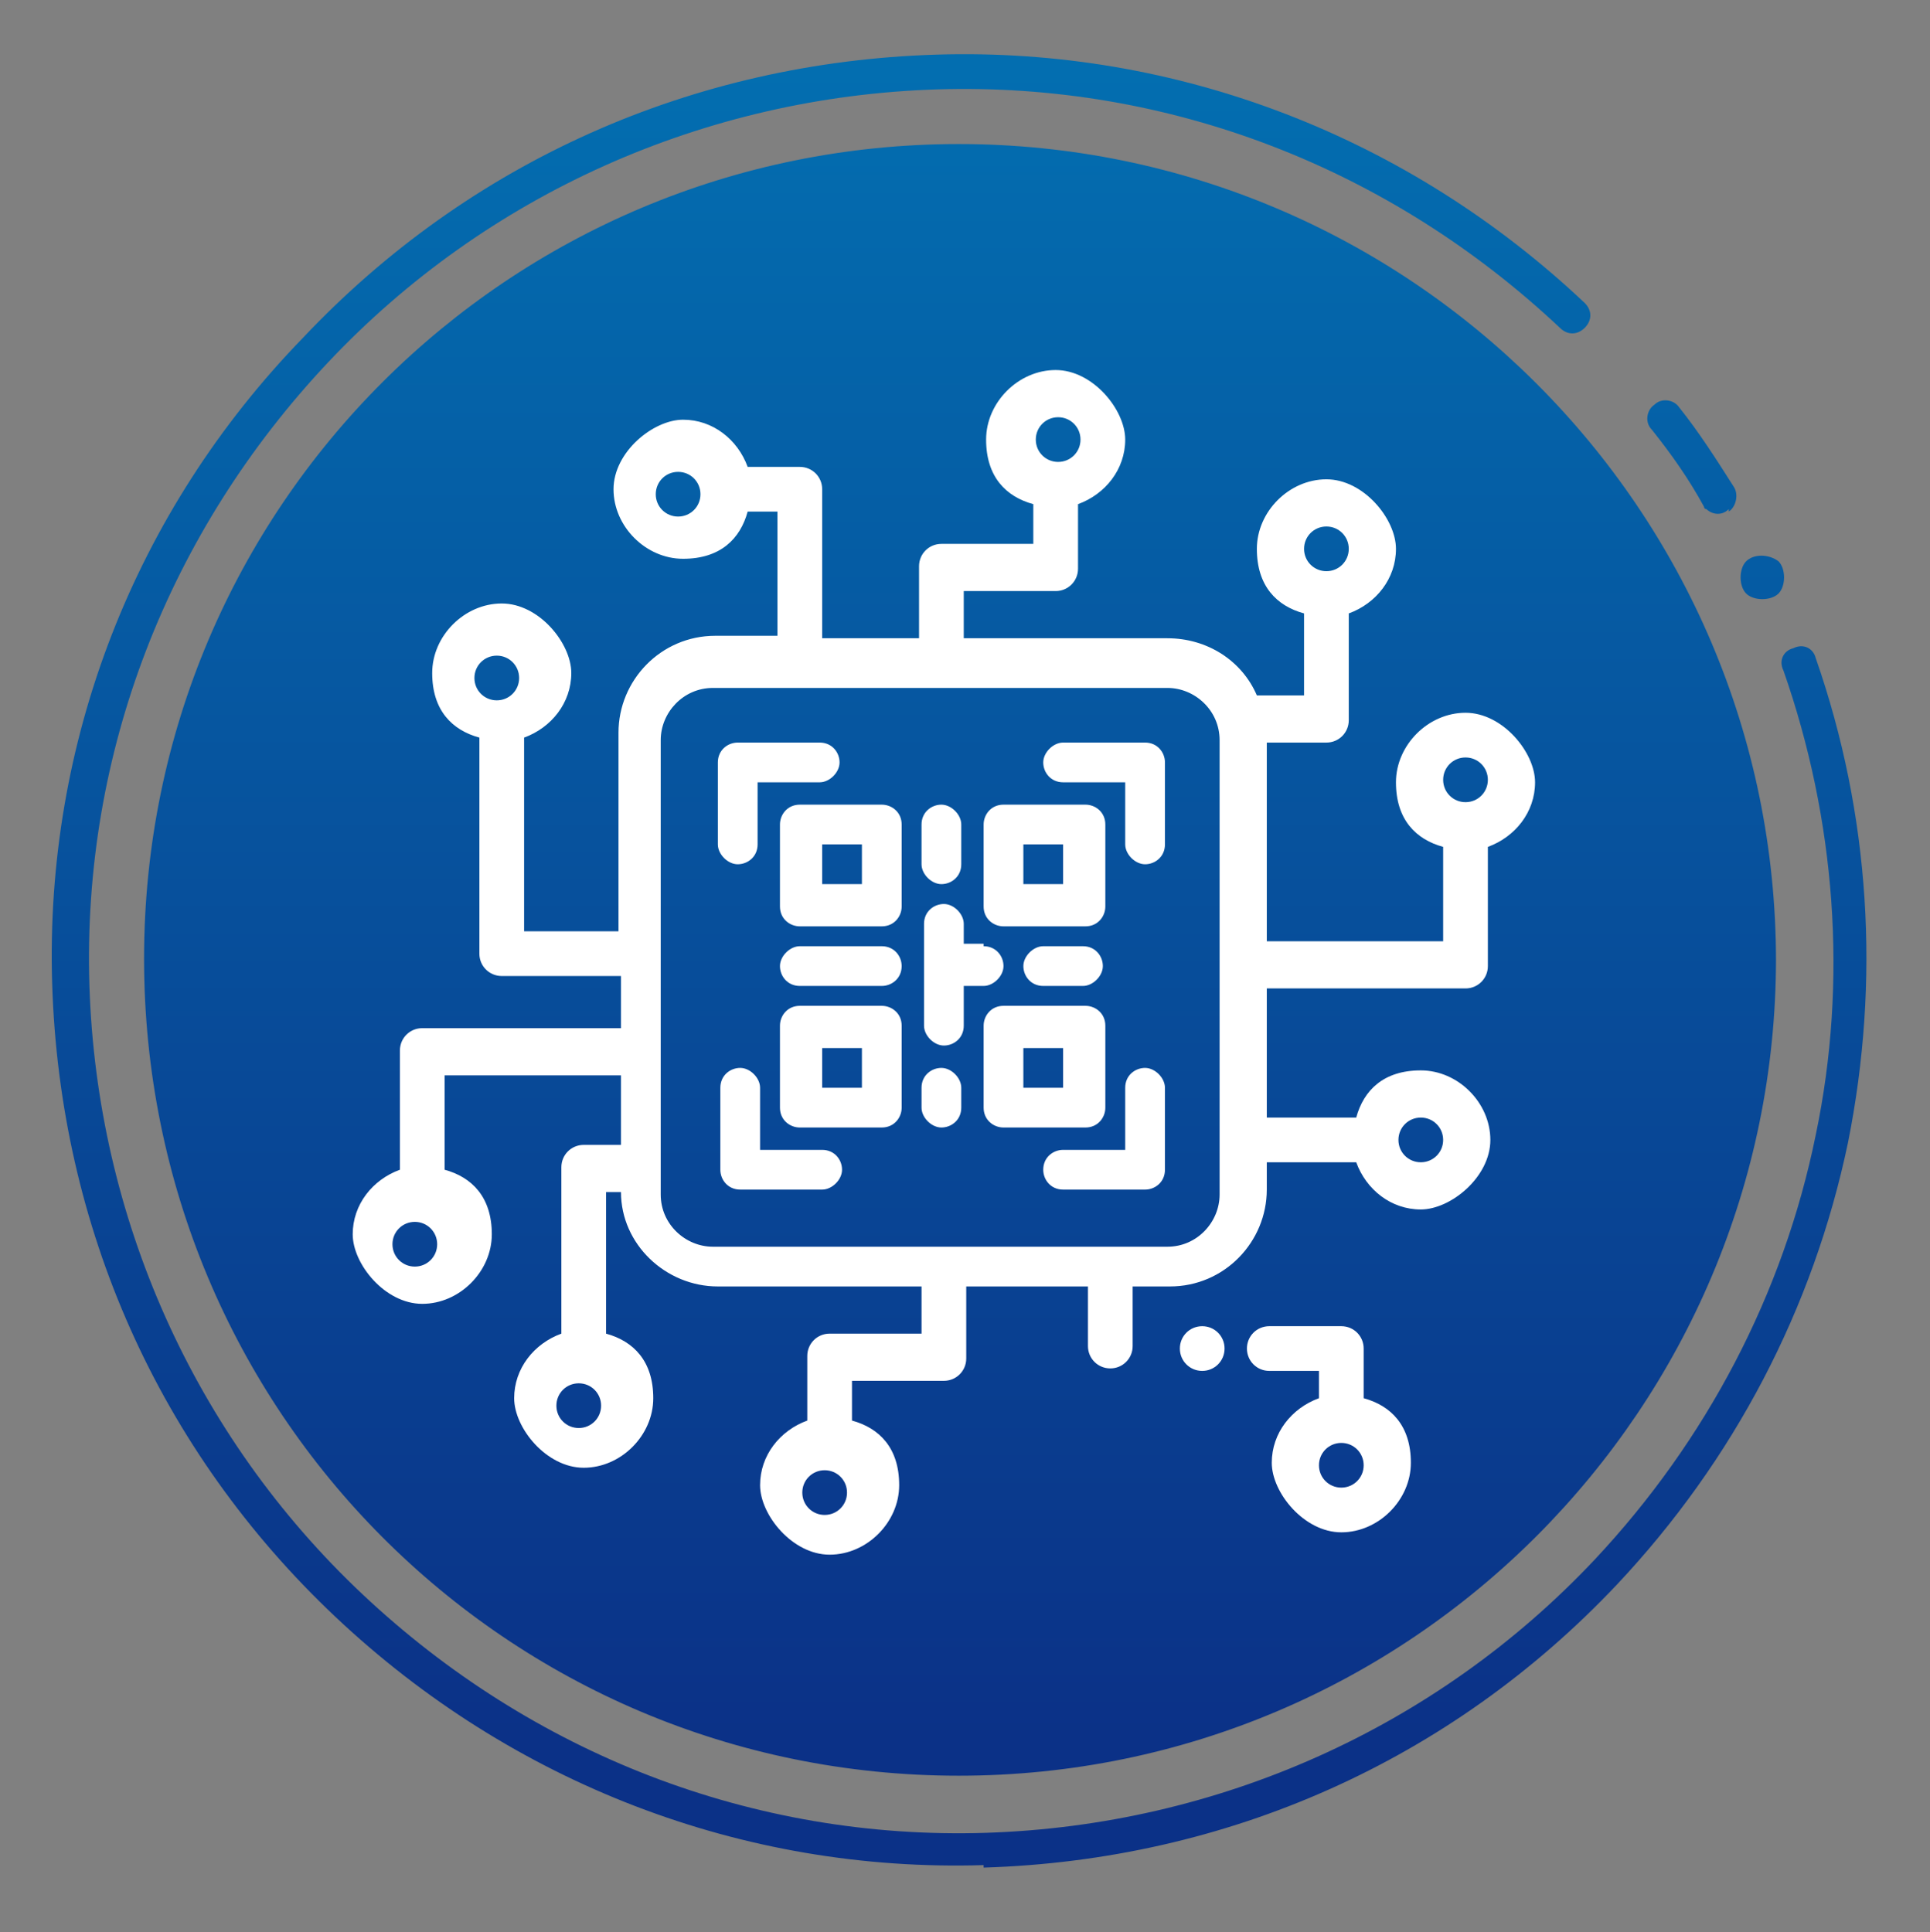 <?xml version="1.0" encoding="UTF-8"?>
<svg id="_圖層_1" xmlns="http://www.w3.org/2000/svg" xmlns:xlink="http://www.w3.org/1999/xlink" version="1.1" viewBox="0 0 77.7 77.8">
  <rect x="0" y="0" width="77.7" height="77.8" fill="#808080" stroke="none"/>
  <!-- Generator: Adobe Illustrator 29.2.1, SVG Export Plug-In . SVG Version: 2.1.0 Build 116)  -->
  <defs>
    <style>
      .st0 {
        fill: #fff;
      }

      .st1 {
        fill: url(#_未命名漸層_203);
      }
    </style>
    <linearGradient id="_未命名漸層_203" data-name="未命名漸層 203" x1="38.6" y1="2.8" x2="38.6" y2="70.2" gradientUnits="userSpaceOnUse">
      <stop offset="0" stop-color="#036eb0"/>
      <stop offset="1" stop-color="#0b3187"/>
    </linearGradient>
  </defs>
  <path class="st1" d="M71.5,38.6c0,18.1-14.7,32.9-32.9,32.9S5.8,56.8,5.8,38.6,20.5,5.8,38.6,5.8s32.9,14.7,32.9,32.9ZM69.6,20.6c.3-.2.4-.7.2-1-.7-1.1-1.4-2.2-2.2-3.2-.2-.3-.7-.4-1-.1-.3.2-.4.7-.1,1,.8,1,1.5,2,2.1,3.1,0,0,0,.1.1.1.2.2.6.3.9,0ZM39.6,75.2c9.8-.3,18.8-4.3,25.5-11.4,4.7-5,7.9-11.1,9.3-17.8,1.3-6.5.9-13.2-1.3-19.5-.1-.4-.5-.6-.9-.4-.4.1-.6.5-.4.9,2.1,6,2.6,12.5,1.3,18.7-1.3,6.4-4.4,12.3-8.9,17.1-6.4,6.8-15.2,10.7-24.5,11-9.4.3-18.3-3.2-25.1-9.6-6.8-6.4-10.7-15.2-11-24.5-.3-9.4,3.2-18.3,9.6-25.1,6.4-6.8,15.2-10.7,24.5-11,9.4-.3,18.3,3.2,25.1,9.6.3.3.7.3,1,0s.3-.7,0-1c-7.1-6.7-16.4-10.3-26.1-10-9.8.3-18.8,4.3-25.5,11.4C5.4,20.6,1.8,29.9,2.1,39.6c.3,9.8,4.3,18.8,11.4,25.5,7.1,6.7,16.4,10.3,26.1,10ZM71.6,22.6c-.4-.3-1-.3-1.3,0s-.3,1,0,1.3,1,.3,1.3,0,.3-1,0-1.3Z"/>
  <g>
    <path class="st0" d="M59,39.8c.5,0,.9-.4.9-.9v-4.8c1.1-.4,1.9-1.4,1.9-2.6s-1.3-2.8-2.8-2.8-2.8,1.3-2.8,2.8.8,2.3,1.9,2.6v3.8h-7.1v-8h2.4c.5,0,.9-.4.9-.9v-4.3c1.1-.4,1.9-1.4,1.9-2.6s-1.3-2.8-2.8-2.8-2.8,1.3-2.8,2.8.8,2.3,1.9,2.6v3.3h-1.9c-.6-1.4-2-2.3-3.6-2.3h-8.2v-1.9h3.7c.5,0,.9-.4.9-.9v-2.6c1.1-.4,1.9-1.4,1.9-2.6s-1.3-2.8-2.8-2.8-2.8,1.3-2.8,2.8.8,2.3,1.9,2.6v1.6h-3.7c-.5,0-.9.4-.9.9v2.9h-3.9v-6c0-.5-.4-.9-.9-.9h-2.1c-.4-1.1-1.4-1.9-2.6-1.9s-2.8,1.3-2.8,2.8,1.3,2.8,2.8,2.8,2.3-.8,2.6-1.9h1.2v5h-2.5c-2.2,0-3.9,1.8-3.9,3.9v8h-3.8v-7.8c1.1-.4,1.9-1.4,1.9-2.6s-1.3-2.8-2.8-2.8-2.8,1.3-2.8,2.8.8,2.3,1.9,2.6v8.7c0,.5.4.9.9.9h4.8v2.1h-8c-.5,0-.9.4-.9.9v4.8c-1.1.4-1.9,1.4-1.9,2.6s1.3,2.8,2.8,2.8,2.8-1.3,2.8-2.8-.8-2.3-1.9-2.6v-3.8h7.1v2.8h-1.5c-.5,0-.9.4-.9.9v6.7c-1.1.4-1.9,1.4-1.9,2.6s1.3,2.8,2.8,2.8,2.8-1.3,2.8-2.8-.8-2.3-1.9-2.6v-5.7h.6c0,2.1,1.8,3.8,3.9,3.8h8.2v1.9h-3.7c-.5,0-.9.4-.9.9v2.6c-1.1.4-1.9,1.4-1.9,2.6s1.3,2.8,2.8,2.8,2.8-1.3,2.8-2.8-.8-2.3-1.9-2.6v-1.6h3.7c.5,0,.9-.4.9-.9v-2.9h4.9v2.4c0,.5.4.9.9.9s.9-.4.9-.9v-2.4h1.5c2.2,0,3.9-1.8,3.9-3.9v-1.1h3.6c.4,1.1,1.4,1.9,2.6,1.9s2.8-1.3,2.8-2.8-1.3-2.8-2.8-2.8-2.3.8-2.6,1.9h-3.6v-5.2h8,0ZM59,30.5c.5,0,.9.4.9.9s-.4.9-.9.9-.9-.4-.9-.9.4-.9.9-.9ZM53.4,21.2c.5,0,.9.4.9.9s-.4.9-.9.9h0c-.5,0-.9-.4-.9-.9s.4-.9.9-.9ZM42.6,16.8c.5,0,.9.4.9.9s-.4.9-.9.9-.9-.4-.9-.9.4-.9.9-.9ZM27.3,20.8c-.5,0-.9-.4-.9-.9s.4-.9.9-.9.9.4.9.9h0c0,.5-.4.9-.9.9ZM20,26.4c.5,0,.9.4.9.9s-.4.9-.9.9h0c-.5,0-.9-.4-.9-.9s.4-.9.9-.9ZM16.7,51c-.5,0-.9-.4-.9-.9s.4-.9.9-.9h0c.5,0,.9.4.9.9s-.4.9-.9.9ZM23.3,57.5c-.5,0-.9-.4-.9-.9s.4-.9.9-.9.9.4.9.9-.4.9-.9.9ZM33.2,61c-.5,0-.9-.4-.9-.9s.4-.9.9-.9h0c.5,0,.9.4.9.9s-.4.9-.9.9ZM57.2,45c.5,0,.9.4.9.9s-.4.9-.9.9-.9-.4-.9-.9h0c0-.5.4-.9.9-.9ZM49.1,48.1c0,1.1-.9,2.1-2.1,2.1h-18.3c-1.1,0-2.1-.9-2.1-2.1v-18.3c0-1.1.9-2.1,2.1-2.1h18.3c1.1,0,2.1.9,2.1,2.1v18.3Z"/>
    <path class="st0" d="M54.9,56.3v-2c0-.5-.4-.9-.9-.9h-2.9c-.5,0-.9.4-.9.9s.4.9.9.9h2v1.1c-1.1.4-1.9,1.4-1.9,2.6s1.3,2.8,2.8,2.8,2.8-1.3,2.8-2.8-.8-2.3-1.9-2.6ZM54,59.9c-.5,0-.9-.4-.9-.9s.4-.9.9-.9h0c.5,0,.9.4.9.9s-.4.9-.9.9Z"/>
    <path class="st0" d="M48.4,53.4h0c-.5,0-.9.4-.9.9s.4.9.9.9h0c.5,0,.9-.4.9-.9s-.4-.9-.9-.9Z"/>
    <path class="st0" d="M33,31.5h-2.5v2.5c0,.5-.4.8-.8.8s-.8-.4-.8-.8v-3.3c0-.5.4-.8.8-.8h3.3c.5,0,.8.4.8.8s-.4.8-.8.8ZM46.9,34c0,.5-.4.8-.8.8s-.8-.4-.8-.8v-2.5h-2.5c-.5,0-.8-.4-.8-.8s.4-.8.8-.8h3.3c.5,0,.8.4.8.8v3.3ZM30.6,43.8v2.5h2.5c.5,0,.8.4.8.8s-.4.8-.8.8h-3.3c-.5,0-.8-.4-.8-.8v-3.3c0-.5.4-.8.8-.8s.8.4.8.8ZM42,47.1c0-.5.4-.8.8-.8h2.5v-2.5c0-.5.4-.8.8-.8s.8.4.8.8v3.3c0,.5-.4.8-.8.8h-3.3c-.5,0-.8-.4-.8-.8ZM36.3,33.2c0-.5-.4-.8-.8-.8h-3.3c-.5,0-.8.4-.8.8v3.3c0,.5.4.8.8.8h3.3c.5,0,.8-.4.8-.8v-3.3ZM34.7,35.6h-1.6v-1.6h1.6v1.6ZM36.3,44.6v-3.3c0-.5-.4-.8-.8-.8h-3.3c-.5,0-.8.4-.8.8v3.3c0,.5.4.8.8.8h3.3c.5,0,.8-.4.8-.8ZM34.7,43.8h-1.6v-1.6h1.6v1.6ZM39.6,33.2v3.3c0,.5.4.8.8.8h3.3c.5,0,.8-.4.8-.8v-3.3c0-.5-.4-.8-.8-.8h-3.3c-.5,0-.8.4-.8.8ZM41.2,34h1.6v1.6h-1.6v-1.6ZM44.5,44.6v-3.3c0-.5-.4-.8-.8-.8h-3.3c-.5,0-.8.4-.8.8v3.3c0,.5.4.8.8.8h3.3c.5,0,.8-.4.8-.8ZM42.8,43.8h-1.6v-1.6h1.6v1.6ZM36.3,38.9c0,.5-.4.8-.8.8h-3.3c-.5,0-.8-.4-.8-.8s.4-.8.8-.8h3.3c.5,0,.8.4.8.8ZM39.6,38.1c.5,0,.8.4.8.8s-.4.8-.8.8h-.8v1.6c0,.5-.4.8-.8.8s-.8-.4-.8-.8v-4.1c0-.5.4-.8.8-.8s.8.4.8.8v.8h.8ZM37.1,34.8v-1.6c0-.5.4-.8.8-.8s.8.4.8.8v1.6c0,.5-.4.8-.8.8s-.8-.4-.8-.8ZM42,39.7c-.5,0-.8-.4-.8-.8s.4-.8.8-.8h1.6c.5,0,.8.4.8.8s-.4.8-.8.8h-1.6ZM38.7,43.8v.8c0,.5-.4.8-.8.8s-.8-.4-.8-.8v-.8c0-.5.4-.8.8-.8s.8.4.8.8Z"/>
  </g>
</svg>